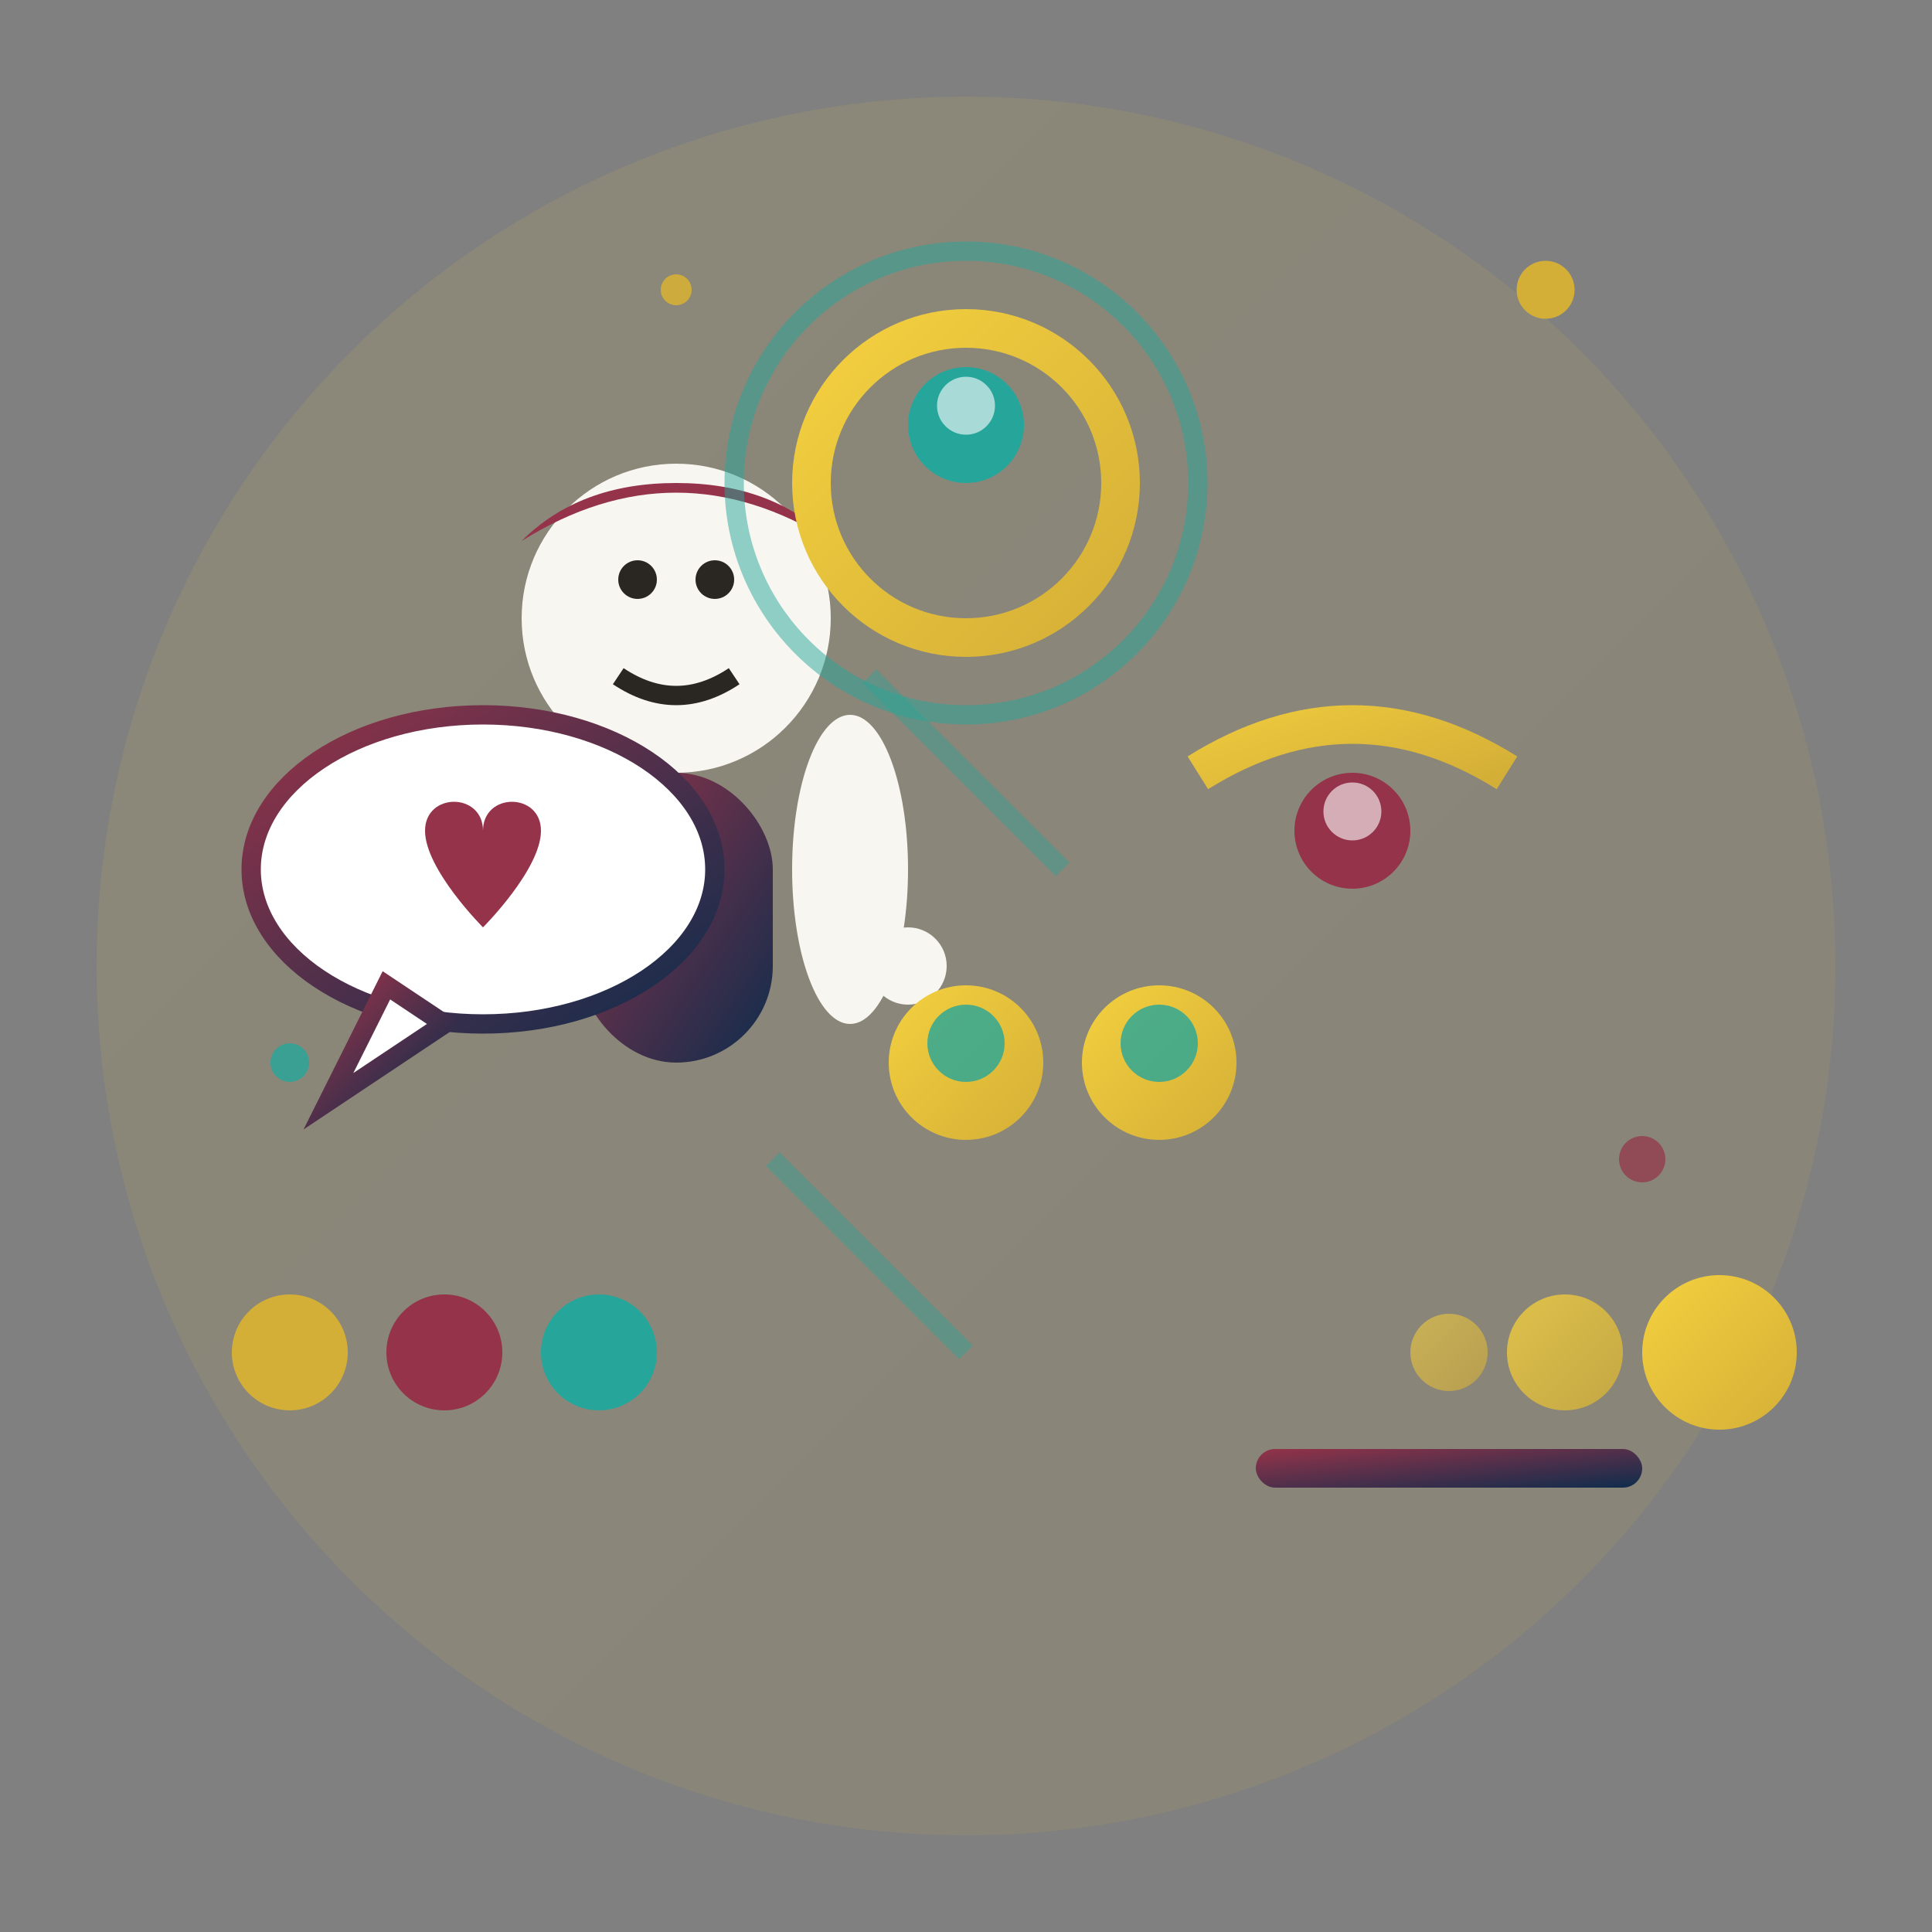 <svg width="100" height="100" viewBox="0 0 100 100" fill="none" xmlns="http://www.w3.org/2000/svg">
  <rect x="0" y="0" width="100" height="100" fill="#808080" stroke="none"/>
  <defs>
    <linearGradient id="customGradient" x1="0%" y1="0%" x2="100%" y2="100%">
      <stop offset="0%" style="stop-color:#F4D03F;stop-opacity:1" />
      <stop offset="100%" style="stop-color:#D4AF37;stop-opacity:1" />
    </linearGradient>
    <linearGradient id="consultGradient" x1="0%" y1="0%" x2="100%" y2="100%">
      <stop offset="0%" style="stop-color:#943349;stop-opacity:1" />
      <stop offset="100%" style="stop-color:#0F2C4C;stop-opacity:1" />
    </linearGradient>
  </defs>
  
  <!-- Background circle -->
  <circle cx="50" cy="50" r="45" fill="url(#customGradient)" opacity="0.1"/>
  
  <!-- Expert/consultant figure -->
  <g transform="translate(20, 20)">
    <!-- Head -->
    <circle cx="15" cy="12" r="8" fill="#F8F6F0"/>
    <circle cx="13" cy="10" r="1" fill="#2A2622"/>
    <circle cx="17" cy="10" r="1" fill="#2A2622"/>
    <path d="M12 15 Q15 17, 18 15" stroke="#2A2622" stroke-width="1" fill="none"/>
    
    <!-- Hair -->
    <path d="M7 8 Q15 3, 23 8 Q20 5, 15 5 Q10 5, 7 8" fill="#943349"/>
    
    <!-- Body -->
    <rect x="10" y="20" width="10" height="15" rx="5" fill="url(#consultGradient)"/>
    
    <!-- Arms -->
    <ellipse cx="6" cy="25" rx="3" ry="8" fill="#F8F6F0"/>
    <ellipse cx="24" cy="25" rx="3" ry="8" fill="#F8F6F0"/>
    
    <!-- Hands pointing to jewelry -->
    <circle cx="3" cy="30" r="2" fill="#F8F6F0"/>
    <circle cx="27" cy="30" r="2" fill="#F8F6F0"/>
  </g>
  
  <!-- Jewelry options being shown -->
  <!-- Option 1 - Ring -->
  <g transform="translate(50, 25)">
    <circle cx="0" cy="0" r="8" fill="none" stroke="url(#customGradient)" stroke-width="2"/>
    <circle cx="0" cy="-3" r="3" fill="#26A69A"/>
    <circle cx="0" cy="-4" r="1.5" fill="#FFFFFF" opacity="0.6"/>
    <!-- Selection indicator -->
    <circle cx="0" cy="0" r="12" fill="none" stroke="#26A69A" stroke-width="1" opacity="0.5"/>
  </g>
  
  <!-- Option 2 - Necklace -->
  <g transform="translate(70, 40)">
    <path d="M-8 0 Q0 -5, 8 0" stroke="url(#customGradient)" stroke-width="2" fill="none"/>
    <circle cx="0" cy="3" r="3" fill="#943349"/>
    <circle cx="0" cy="2" r="1.5" fill="#FFFFFF" opacity="0.6"/>
  </g>
  
  <!-- Option 3 - Earrings -->
  <g transform="translate(55, 55)">
    <circle cx="-5" cy="0" r="4" fill="url(#customGradient)"/>
    <circle cx="-5" cy="-1" r="2" fill="#26A69A" opacity="0.8"/>
    
    <circle cx="5" cy="0" r="4" fill="url(#customGradient)"/>
    <circle cx="5" cy="-1" r="2" fill="#26A69A" opacity="0.8"/>
  </g>
  
  <!-- Consultation elements -->
  <!-- Speech bubble with heart (representing personal touch) -->
  <g transform="translate(25, 45)">
    <ellipse cx="0" cy="0" rx="12" ry="8" fill="#FFFFFF" stroke="url(#consultGradient)" stroke-width="1"/>
    <polygon points="-5,6 -8,12 -2,8" fill="#FFFFFF" stroke="url(#consultGradient)" stroke-width="1"/>
    
    <!-- Heart inside bubble -->
    <path d="M-3 -2 C-3 -4, 0 -4, 0 -2 C0 -4, 3 -4, 3 -2 C3 0, 0 3, 0 3 C0 3, -3 0, -3 -2 Z" fill="#943349"/>
  </g>
  
  <!-- Preferences/customization indicators -->
  <!-- Color swatches -->
  <g transform="translate(15, 70)">
    <circle cx="0" cy="0" r="3" fill="#D4AF37"/>
    <circle cx="8" cy="0" r="3" fill="#943349"/>
    <circle cx="16" cy="0" r="3" fill="#26A69A"/>
  </g>
  
  <!-- Size indicators -->
  <g transform="translate(75, 70)">
    <circle cx="0" cy="0" r="2" fill="url(#customGradient)" opacity="0.6"/>
    <circle cx="6" cy="0" r="3" fill="url(#customGradient)" opacity="0.8"/>
    <circle cx="14" cy="0" r="4" fill="url(#customGradient)"/>
  </g>
  
  <!-- Measurement tool -->
  <g transform="translate(65, 75)">
    <rect x="0" y="0" width="20" height="2" rx="1" fill="url(#consultGradient)"/>
    <line x1="2" y1="0" x2="2" y2="3" stroke="url(#consultGradient)" stroke-width="0.5"/>
    <line x1="6" y1="0" x2="6" y2="3" stroke="url(#consultGradient)" stroke-width="0.5"/>
    <line x1="10" y1="0" x2="10" y2="4" stroke="url(#consultGradient)" stroke-width="0.5"/>
    <line x1="14" y1="0" x2="14" y2="3" stroke="url(#consultGradient)" stroke-width="0.5"/>
    <line x1="18" y1="0" x2="18" y2="3" stroke="url(#consultGradient)" stroke-width="0.5"/>
  </g>
  
  <!-- Sparkles indicating expertise and quality -->
  <circle cx="80" cy="15" r="1.5" fill="#D4AF37"/>
  <circle cx="15" cy="55" r="1" fill="#26A69A" opacity="0.8"/>
  <circle cx="85" cy="60" r="1.2" fill="#943349" opacity="0.7"/>
  <circle cx="35" cy="15" r="0.8" fill="#D4AF37" opacity="0.9"/>
  
  <!-- Connection lines showing consultation process -->
  <path d="M45 35 Q50 40, 55 45" stroke="#26A69A" stroke-width="1" opacity="0.4" fill="none"/>
  <path d="M40 60 Q45 65, 50 70" stroke="#26A69A" stroke-width="1" opacity="0.4" fill="none"/>
</svg>
